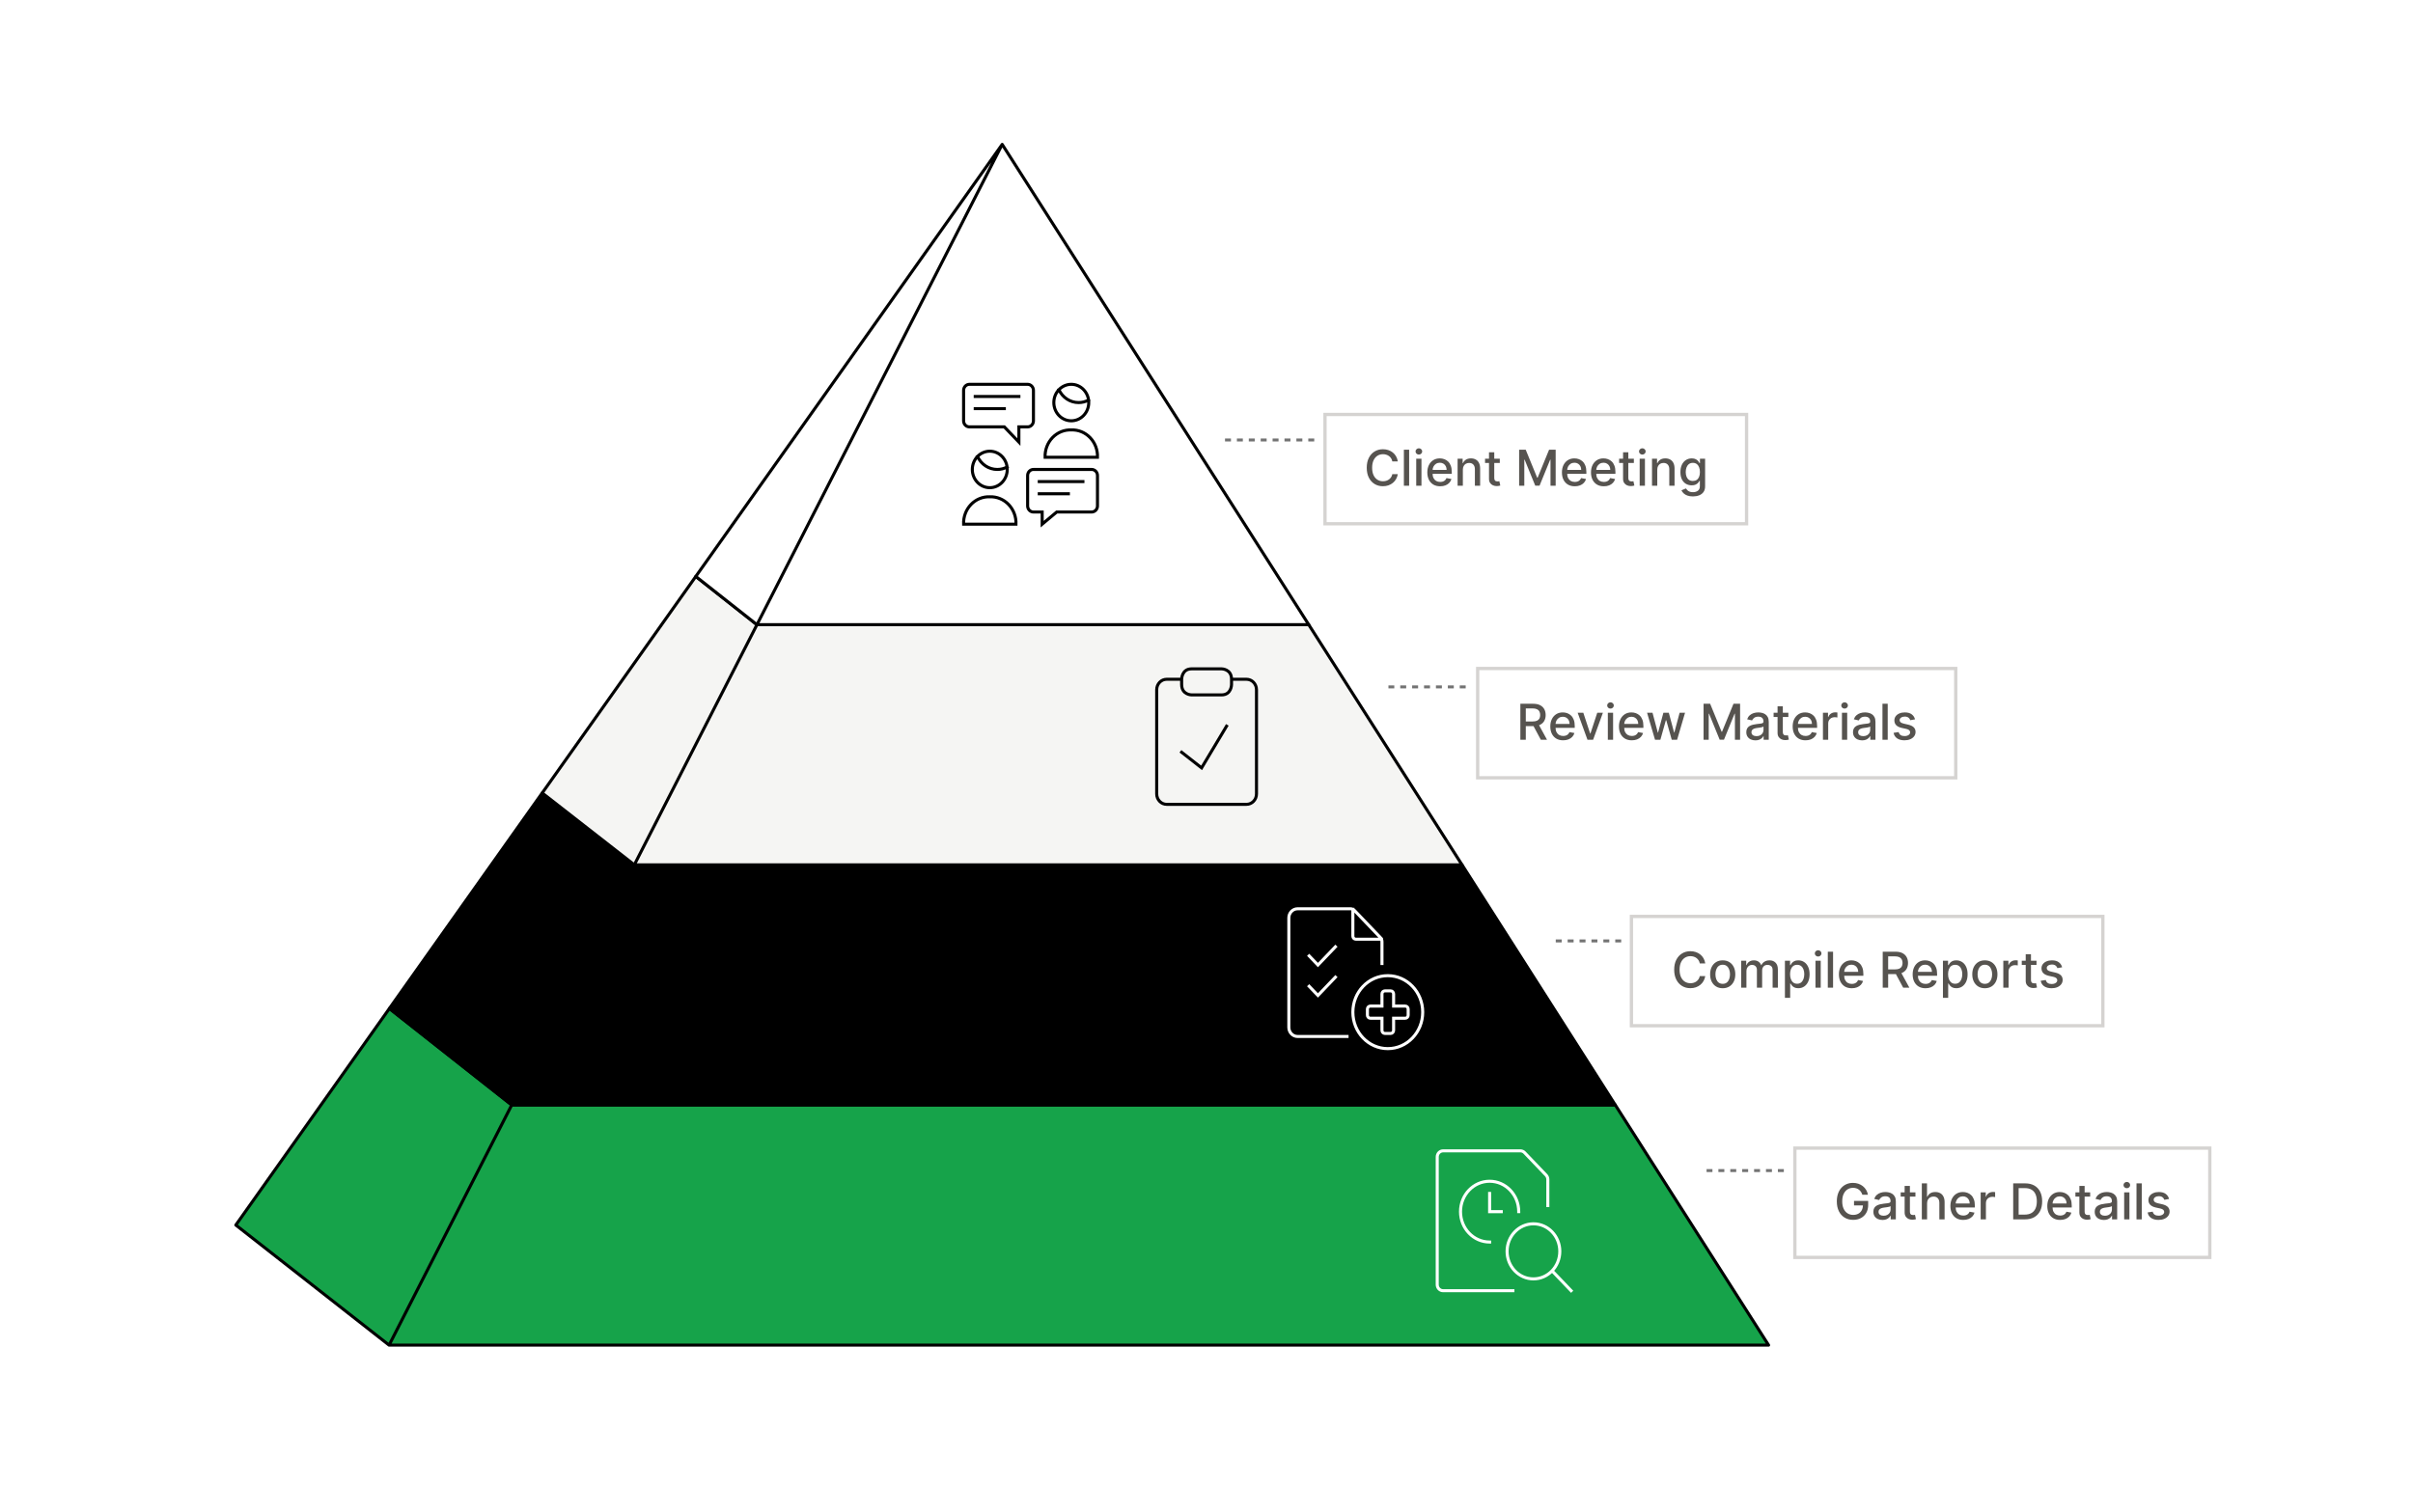 <svg width="726" height="455" viewBox="0 0 726 455" fill="none" xmlns="http://www.w3.org/2000/svg">
<g style="mix-blend-mode:luminosity">
<rect width="726" height="455" fill="white"/>
<path fill-rule="evenodd" clip-rule="evenodd" d="M117.065 404.833H532.115L485.991 332.557H153.965L117.065 404.833ZM117.065 404.833L70.949 368.695L117.157 303.518L153.965 332.545L117.065 404.833Z" fill="#16A34A"/>
<path d="M117.065 404.833H532.115L485.991 332.557H153.965L117.065 404.833ZM117.065 404.833L70.949 368.695L117.157 303.518L153.965 332.545L117.065 404.833Z" stroke="black" stroke-width="0.917" stroke-linecap="round" stroke-linejoin="round"/>
<path fill-rule="evenodd" clip-rule="evenodd" d="M439.881 260.281H190.852L153.965 332.557H485.99L439.881 260.281ZM153.964 332.545L190.852 260.281L163.137 238.661L117.156 303.517L153.964 332.545Z" fill="black"/>
<path d="M190.852 260.281H439.881L485.99 332.557H153.965L190.852 260.281ZM190.852 260.281L153.964 332.545L117.156 303.517L163.137 238.661L190.852 260.281Z" stroke="black" stroke-width="0.917" stroke-linecap="round" stroke-linejoin="round"/>
<path fill-rule="evenodd" clip-rule="evenodd" d="M393.763 188.007L439.88 260.283H190.85L227.744 188.007H393.763ZM190.85 260.283L227.744 188.007L209.343 173.487L163.136 238.663L190.85 260.283Z" fill="#F5F5F3"/>
<path d="M190.85 260.283H439.88L393.763 188.007H227.744M190.85 260.283L227.744 188.007M190.85 260.283L163.136 238.663L209.343 173.487L227.744 188.007" stroke="black" stroke-width="0.917" stroke-linecap="round" stroke-linejoin="round"/>
<path fill-rule="evenodd" clip-rule="evenodd" d="M301.531 43.455L393.764 188.007H227.744L301.531 43.455ZM301.531 43.455L227.744 188.007L209.344 173.487L301.531 43.455Z" fill="white"/>
<path d="M301.531 43.455L393.764 188.007H227.744M301.531 43.455L227.744 188.007M301.531 43.455L209.344 173.487L227.744 188.007" stroke="black" stroke-width="0.917" stroke-linecap="round" stroke-linejoin="round"/>
<path d="M312.684 144.945H325.819M312.684 148.605H321.441M327.52 120.394C326.592 120.906 325.556 121.168 324.506 121.157C321.989 121.158 319.693 119.655 318.595 117.288M303.004 140.554C302.087 141.046 301.069 141.297 300.038 141.286C297.505 141.286 295.198 139.765 294.107 137.377M306.554 119.327H293.419M302.176 122.987H293.419M314.436 137.626C314.353 135.417 315.157 133.272 316.654 131.709C318.15 130.145 320.202 129.305 322.317 129.391C324.431 129.305 326.484 130.145 327.98 131.709C329.476 133.272 330.28 135.417 330.198 137.626H314.436ZM317.063 121.157C317.063 124.189 319.415 126.646 322.317 126.646C325.219 126.646 327.571 124.189 327.571 121.157C327.571 118.125 325.219 115.667 322.317 115.667C319.415 115.667 317.063 118.125 317.063 121.157ZM289.916 157.754C289.834 155.545 290.638 153.401 292.134 151.837C293.631 150.274 295.683 149.434 297.798 149.52C299.912 149.434 301.965 150.274 303.461 151.837C304.957 153.401 305.761 155.545 305.679 157.754H289.916ZM292.543 141.286C292.543 144.317 294.896 146.775 297.798 146.775C300.699 146.775 303.052 144.317 303.052 141.286C303.052 138.254 300.699 135.796 297.798 135.796C294.896 135.796 292.543 138.254 292.543 141.286ZM310.933 141.286C309.966 141.286 309.181 142.105 309.181 143.115V152.265C309.181 153.275 309.966 154.095 310.933 154.095H313.56V157.754L317.938 154.095H328.447C329.414 154.095 330.198 153.275 330.198 152.265V143.115C330.198 142.105 329.414 141.286 328.447 141.286H310.933ZM309.181 115.667C310.149 115.667 310.933 116.486 310.933 117.497V126.646C310.933 127.657 310.149 128.476 309.181 128.476H306.554V133.051L302.176 128.476H291.668C290.7 128.476 289.916 127.657 289.916 126.646V117.497C289.916 116.486 290.7 115.667 291.668 115.667H309.181Z" stroke="black" stroke-width="0.917" stroke-linecap="square"/>
<path d="M370.533 204.436H375.036C376.694 204.436 378.039 205.84 378.039 207.573V238.942C378.039 240.675 376.694 242.079 375.036 242.079H351.017C349.359 242.079 348.015 240.675 348.015 238.942V207.573C348.015 205.84 349.359 204.436 351.017 204.436H355.521M370.533 204.436C370.533 201.299 367.53 201.299 367.53 201.299H358.523C355.521 201.299 355.521 204.436 355.521 204.436M370.533 204.436V206.004C370.533 206.004 370.533 209.141 367.53 209.141H358.523C358.523 209.141 355.521 209.141 355.521 206.004V204.436M355.521 226.395L361.526 231.1L369.032 218.552" stroke="black" stroke-width="0.917" stroke-linecap="square"/>
<path d="M405.284 311.939H390.398C388.947 311.939 387.771 310.71 387.771 309.194V276.256C387.771 274.74 388.947 273.511 390.398 273.511H406.311C406.775 273.511 407.221 273.704 407.549 274.047L415.281 282.126C415.61 282.469 415.794 282.935 415.794 283.42V289.98M407.036 273.676V281.746C407.036 282.251 407.428 282.661 407.912 282.661H415.637M401.782 284.948L396.528 290.438L393.901 287.693M401.782 294.097L396.528 299.587L393.901 296.842M407.036 304.619C407.036 310.683 411.741 315.599 417.544 315.599C423.348 315.599 428.052 310.683 428.052 304.619C428.052 298.556 423.348 293.64 417.544 293.64C411.741 293.64 407.036 298.556 407.036 304.619ZM423.674 303.704C423.674 303.199 423.282 302.789 422.798 302.789H419.295V299.13C419.295 298.624 418.903 298.215 418.42 298.215H416.668C416.185 298.215 415.793 298.624 415.793 299.13V302.789H412.29C411.806 302.789 411.414 303.199 411.414 303.704V305.534C411.414 306.04 411.806 306.449 412.29 306.449H415.793V310.109C415.793 310.614 416.185 311.024 416.668 311.024H418.42C418.903 311.024 419.295 310.614 419.295 310.109V306.449H422.798C423.282 306.449 423.674 306.04 423.674 305.534V303.704Z" stroke="white" stroke-width="0.917" stroke-linecap="square"/>
<path d="M455.187 388.45H434.171C433.204 388.45 432.419 387.63 432.419 386.62V348.192C432.419 347.182 433.204 346.362 434.171 346.362H457.452C457.916 346.363 458.362 346.556 458.69 346.9L465.182 353.682C465.511 354.025 465.695 354.49 465.695 354.976V362.831M448.182 373.811C443.346 373.811 439.425 369.714 439.425 364.661C439.425 359.608 443.346 355.512 448.182 355.512C453.018 355.512 456.939 359.608 456.939 364.661M448.182 359.173V364.663H451.685M472.701 388.451L467.013 382.508M453.436 376.61C453.436 381.187 456.987 384.898 461.368 384.898C465.749 384.898 469.3 381.187 469.3 376.61C469.3 372.033 465.749 368.323 461.368 368.323C456.987 368.323 453.436 372.033 453.436 376.61Z" stroke="white" stroke-width="0.917" stroke-linecap="square"/>
<rect x="398.653" y="124.739" width="126.84" height="32.896" stroke="#D5D3D1" stroke-width="0.993"/>
<path d="M420.558 138.877H418.908C418.845 138.524 418.726 138.214 418.554 137.946C418.381 137.678 418.169 137.45 417.919 137.263C417.668 137.076 417.388 136.935 417.078 136.84C416.771 136.745 416.445 136.697 416.099 136.697C415.475 136.697 414.916 136.854 414.422 137.168C413.932 137.482 413.544 137.942 413.259 138.549C412.976 139.155 412.835 139.896 412.835 140.77C412.835 141.652 412.976 142.396 413.259 143.003C413.544 143.609 413.934 144.067 414.428 144.378C414.921 144.688 415.477 144.843 416.094 144.843C416.436 144.843 416.76 144.797 417.067 144.706C417.378 144.611 417.658 144.471 417.908 144.288C418.159 144.105 418.37 143.881 418.543 143.616C418.719 143.348 418.841 143.041 418.908 142.696L420.558 142.701C420.47 143.233 420.299 143.724 420.045 144.172C419.795 144.616 419.472 145 419.077 145.325C418.686 145.646 418.238 145.894 417.734 146.071C417.229 146.247 416.679 146.335 416.083 146.335C415.145 146.335 414.309 146.113 413.576 145.669C412.842 145.221 412.264 144.581 411.841 143.748C411.421 142.916 411.212 141.923 411.212 140.77C411.212 139.614 411.423 138.621 411.846 137.792C412.269 136.96 412.848 136.322 413.581 135.877C414.315 135.429 415.149 135.206 416.083 135.206C416.658 135.206 417.194 135.288 417.691 135.454C418.192 135.616 418.642 135.856 419.04 136.174C419.439 136.487 419.768 136.872 420.029 137.327C420.29 137.778 420.467 138.295 420.558 138.877ZM423.969 135.354V146.187H422.387V135.354H423.969ZM426.097 146.187V138.062H427.678V146.187H426.097ZM426.895 136.808C426.62 136.808 426.384 136.717 426.187 136.533C425.993 136.346 425.896 136.124 425.896 135.867C425.896 135.606 425.993 135.384 426.187 135.2C426.384 135.013 426.62 134.92 426.895 134.92C427.17 134.92 427.405 135.013 427.599 135.2C427.796 135.384 427.895 135.606 427.895 135.867C427.895 136.124 427.796 136.346 427.599 136.533C427.405 136.717 427.17 136.808 426.895 136.808ZM433.308 146.351C432.507 146.351 431.818 146.18 431.24 145.838C430.665 145.492 430.22 145.007 429.907 144.383C429.596 143.755 429.441 143.02 429.441 142.177C429.441 141.345 429.596 140.612 429.907 139.977C430.22 139.342 430.658 138.847 431.218 138.49C431.783 138.134 432.442 137.956 433.197 137.956C433.655 137.956 434.099 138.032 434.53 138.184C434.96 138.335 435.346 138.573 435.688 138.898C436.03 139.222 436.3 139.644 436.497 140.162C436.695 140.677 436.794 141.303 436.794 142.04V142.6H430.335V141.416H435.244C435.244 140.999 435.159 140.631 434.99 140.31C434.821 139.986 434.583 139.73 434.276 139.543C433.973 139.356 433.616 139.263 433.207 139.263C432.763 139.263 432.375 139.372 432.044 139.591C431.716 139.806 431.462 140.088 431.282 140.437C431.106 140.783 431.017 141.158 431.017 141.564V142.489C431.017 143.032 431.113 143.494 431.303 143.875C431.497 144.256 431.767 144.547 432.112 144.748C432.458 144.946 432.862 145.044 433.324 145.044C433.623 145.044 433.897 145.002 434.144 144.917C434.39 144.829 434.604 144.699 434.784 144.526C434.963 144.353 435.101 144.14 435.196 143.886L436.693 144.156C436.573 144.596 436.358 144.983 436.048 145.314C435.741 145.642 435.355 145.898 434.889 146.081C434.427 146.261 433.9 146.351 433.308 146.351ZM440.13 141.363V146.187H438.549V138.062H440.067V139.384H440.167C440.354 138.954 440.647 138.609 441.045 138.348C441.447 138.087 441.953 137.956 442.563 137.956C443.117 137.956 443.602 138.073 444.018 138.305C444.434 138.534 444.757 138.877 444.986 139.331C445.215 139.786 445.33 140.349 445.33 141.019V146.187H443.748V141.209C443.748 140.62 443.595 140.16 443.288 139.829C442.981 139.494 442.56 139.326 442.024 139.326C441.657 139.326 441.331 139.406 441.045 139.564C440.763 139.723 440.539 139.956 440.373 140.262C440.211 140.566 440.13 140.932 440.13 141.363ZM451.244 138.062V139.331H446.806V138.062H451.244ZM447.996 136.115H449.578V143.801C449.578 144.108 449.623 144.339 449.715 144.494C449.807 144.646 449.925 144.75 450.069 144.806C450.218 144.859 450.378 144.886 450.551 144.886C450.678 144.886 450.789 144.877 450.884 144.859C450.979 144.842 451.053 144.827 451.106 144.817L451.392 146.123C451.3 146.159 451.17 146.194 451 146.229C450.831 146.268 450.62 146.289 450.366 146.293C449.95 146.3 449.562 146.226 449.202 146.071C448.842 145.915 448.551 145.676 448.329 145.351C448.107 145.027 447.996 144.619 447.996 144.129V136.115ZM457.062 135.354H459.046L462.495 143.775H462.622L466.071 135.354H468.054V146.187H466.499V138.348H466.399L463.204 146.171H461.913L458.718 138.342H458.618V146.187H457.062V135.354ZM473.806 146.351C473.005 146.351 472.316 146.18 471.737 145.838C471.163 145.492 470.718 145.007 470.404 144.383C470.094 143.755 469.939 143.02 469.939 142.177C469.939 141.345 470.094 140.612 470.404 139.977C470.718 139.342 471.155 138.847 471.716 138.49C472.28 138.134 472.94 137.956 473.694 137.956C474.153 137.956 474.597 138.032 475.027 138.184C475.458 138.335 475.844 138.573 476.186 138.898C476.528 139.222 476.798 139.644 476.995 140.162C477.193 140.677 477.291 141.303 477.291 142.04V142.6H470.833V141.416H475.742C475.742 140.999 475.657 140.631 475.488 140.31C475.318 139.986 475.08 139.73 474.774 139.543C474.47 139.356 474.114 139.263 473.705 139.263C473.261 139.263 472.873 139.372 472.541 139.591C472.213 139.806 471.959 140.088 471.78 140.437C471.603 140.783 471.515 141.158 471.515 141.564V142.489C471.515 143.032 471.61 143.494 471.801 143.875C471.995 144.256 472.265 144.547 472.61 144.748C472.956 144.946 473.359 145.044 473.821 145.044C474.121 145.044 474.394 145.002 474.641 144.917C474.888 144.829 475.102 144.699 475.281 144.526C475.461 144.353 475.599 144.14 475.694 143.886L477.191 144.156C477.071 144.596 476.856 144.983 476.546 145.314C476.239 145.642 475.853 145.898 475.387 146.081C474.925 146.261 474.398 146.351 473.806 146.351ZM482.548 146.351C481.748 146.351 481.058 146.18 480.48 145.838C479.905 145.492 479.461 145.007 479.147 144.383C478.837 143.755 478.681 143.02 478.681 142.177C478.681 141.345 478.837 140.612 479.147 139.977C479.461 139.342 479.898 138.847 480.459 138.49C481.023 138.134 481.682 137.956 482.437 137.956C482.895 137.956 483.34 138.032 483.77 138.184C484.2 138.335 484.586 138.573 484.928 138.898C485.271 139.222 485.54 139.644 485.738 140.162C485.935 140.677 486.034 141.303 486.034 142.04V142.6H479.575V141.416H484.484C484.484 140.999 484.399 140.631 484.23 140.31C484.061 139.986 483.823 139.73 483.516 139.543C483.213 139.356 482.857 139.263 482.448 139.263C482.003 139.263 481.615 139.372 481.284 139.591C480.956 139.806 480.702 140.088 480.522 140.437C480.346 140.783 480.258 141.158 480.258 141.564V142.489C480.258 143.032 480.353 143.494 480.543 143.875C480.737 144.256 481.007 144.547 481.353 144.748C481.698 144.946 482.102 145.044 482.564 145.044C482.864 145.044 483.137 145.002 483.384 144.917C483.631 144.829 483.844 144.699 484.024 144.526C484.204 144.353 484.341 144.14 484.437 143.886L485.933 144.156C485.814 144.596 485.598 144.983 485.288 145.314C484.981 145.642 484.595 145.898 484.13 146.081C483.668 146.261 483.141 146.351 482.548 146.351ZM491.582 138.062V139.331H487.143V138.062H491.582ZM488.334 136.115H489.915V143.801C489.915 144.108 489.961 144.339 490.053 144.494C490.145 144.646 490.263 144.75 490.407 144.806C490.555 144.859 490.716 144.886 490.889 144.886C491.016 144.886 491.127 144.877 491.222 144.859C491.317 144.842 491.391 144.827 491.444 144.817L491.73 146.123C491.638 146.159 491.507 146.194 491.338 146.229C491.169 146.268 490.957 146.289 490.703 146.293C490.287 146.3 489.899 146.226 489.54 146.071C489.18 145.915 488.889 145.676 488.667 145.351C488.445 145.027 488.334 144.619 488.334 144.129V136.115ZM493.331 146.187V138.062H494.913V146.187H493.331ZM494.13 136.808C493.855 136.808 493.618 136.717 493.421 136.533C493.227 136.346 493.13 136.124 493.13 135.867C493.13 135.606 493.227 135.384 493.421 135.2C493.618 135.013 493.855 134.92 494.13 134.92C494.405 134.92 494.639 135.013 494.833 135.2C495.031 135.384 495.13 135.606 495.13 135.867C495.13 136.124 495.031 136.346 494.833 136.533C494.639 136.717 494.405 136.808 494.13 136.808ZM498.622 141.363V146.187H497.04V138.062H498.559V139.384H498.659C498.846 138.954 499.139 138.609 499.537 138.348C499.939 138.087 500.445 137.956 501.055 137.956C501.609 137.956 502.094 138.073 502.51 138.305C502.926 138.534 503.249 138.877 503.478 139.331C503.707 139.786 503.822 140.349 503.822 141.019V146.187H502.24V141.209C502.24 140.62 502.087 140.16 501.78 139.829C501.473 139.494 501.052 139.326 500.516 139.326C500.149 139.326 499.823 139.406 499.537 139.564C499.255 139.723 499.031 139.956 498.865 140.262C498.703 140.566 498.622 140.932 498.622 141.363ZM509.35 149.403C508.704 149.403 508.149 149.318 507.683 149.149C507.221 148.98 506.844 148.756 506.551 148.477C506.259 148.199 506.04 147.894 505.895 147.562L507.255 147.001C507.35 147.157 507.477 147.321 507.636 147.493C507.798 147.67 508.017 147.82 508.292 147.943C508.57 148.066 508.928 148.128 509.365 148.128C509.965 148.128 510.46 147.982 510.852 147.689C511.243 147.4 511.439 146.938 511.439 146.303V144.706H511.338C511.243 144.879 511.106 145.071 510.926 145.282C510.75 145.494 510.506 145.677 510.196 145.832C509.886 145.988 509.482 146.065 508.985 146.065C508.343 146.065 507.764 145.915 507.25 145.616C506.738 145.312 506.333 144.866 506.033 144.277C505.737 143.685 505.589 142.957 505.589 142.093C505.589 141.229 505.735 140.488 506.028 139.871C506.324 139.254 506.729 138.781 507.244 138.453C507.759 138.122 508.343 137.956 508.995 137.956C509.499 137.956 509.907 138.041 510.217 138.21C510.527 138.376 510.769 138.57 510.942 138.792C511.118 139.014 511.254 139.21 511.349 139.379H511.465V138.062H513.015V146.367C513.015 147.065 512.853 147.638 512.529 148.086C512.204 148.534 511.765 148.865 511.212 149.08C510.661 149.295 510.041 149.403 509.35 149.403ZM509.334 144.753C509.789 144.753 510.173 144.648 510.487 144.436C510.804 144.221 511.044 143.914 511.206 143.516C511.372 143.114 511.455 142.632 511.455 142.072C511.455 141.525 511.374 141.044 511.212 140.627C511.049 140.211 510.811 139.887 510.497 139.654C510.184 139.418 509.796 139.3 509.334 139.3C508.858 139.3 508.461 139.423 508.144 139.67C507.826 139.913 507.586 140.245 507.424 140.664C507.265 141.084 507.186 141.553 507.186 142.072C507.186 142.604 507.267 143.071 507.429 143.473C507.592 143.875 507.831 144.189 508.149 144.415C508.47 144.641 508.865 144.753 509.334 144.753Z" fill="#56534F"/>
<rect x="444.588" y="201.192" width="143.84" height="32.896" stroke="#D5D3D1" stroke-width="0.993"/>
<path d="M457.432 222.64V211.807H461.293C462.133 211.807 462.829 211.952 463.383 212.241C463.94 212.53 464.356 212.93 464.631 213.442C464.906 213.949 465.044 214.536 465.044 215.203C465.044 215.866 464.905 216.45 464.626 216.954C464.351 217.455 463.935 217.844 463.378 218.123C462.824 218.401 462.127 218.541 461.288 218.541H458.363V217.134H461.14C461.669 217.134 462.099 217.058 462.431 216.906C462.766 216.755 463.011 216.534 463.166 216.245C463.321 215.956 463.399 215.609 463.399 215.203C463.399 214.794 463.319 214.439 463.161 214.14C463.006 213.84 462.76 213.611 462.425 213.452C462.094 213.29 461.658 213.209 461.119 213.209H459.067V222.64H457.432ZM462.78 217.753L465.456 222.64H463.594L460.971 217.753H462.78ZM470.306 222.804C469.505 222.804 468.816 222.633 468.238 222.291C467.663 221.946 467.218 221.461 466.905 220.836C466.594 220.209 466.439 219.474 466.439 218.631C466.439 217.798 466.594 217.065 466.905 216.43C467.218 215.795 467.656 215.3 468.216 214.944C468.781 214.588 469.44 214.41 470.195 214.41C470.653 214.41 471.097 214.485 471.528 214.637C471.958 214.789 472.344 215.027 472.686 215.351C473.028 215.676 473.298 216.097 473.495 216.615C473.693 217.13 473.792 217.756 473.792 218.493V219.054H467.333V217.869H472.242C472.242 217.453 472.157 217.084 471.988 216.763C471.819 216.439 471.581 216.183 471.274 215.996C470.971 215.81 470.614 215.716 470.205 215.716C469.761 215.716 469.373 215.825 469.042 216.044C468.714 216.259 468.46 216.541 468.28 216.89C468.103 217.236 468.015 217.612 468.015 218.017V218.943C468.015 219.486 468.111 219.948 468.301 220.329C468.495 220.71 468.765 221 469.11 221.201C469.456 221.399 469.86 221.498 470.322 221.498C470.621 221.498 470.895 221.455 471.142 221.371C471.388 221.283 471.602 221.152 471.782 220.979C471.961 220.807 472.099 220.593 472.194 220.339L473.691 220.609C473.571 221.05 473.356 221.436 473.046 221.767C472.739 222.095 472.353 222.351 471.887 222.534C471.425 222.714 470.898 222.804 470.306 222.804ZM482.264 214.515L479.318 222.64H477.625L474.674 214.515H476.372L478.429 220.768H478.514L480.566 214.515H482.264ZM483.751 222.64V214.515H485.332V222.64H483.751ZM484.55 213.262C484.274 213.262 484.038 213.17 483.841 212.987C483.647 212.8 483.55 212.578 483.55 212.32C483.55 212.059 483.647 211.837 483.841 211.654C484.038 211.467 484.274 211.373 484.55 211.373C484.825 211.373 485.059 211.467 485.253 211.654C485.451 211.837 485.549 212.059 485.549 212.32C485.549 212.578 485.451 212.8 485.253 212.987C485.059 213.17 484.825 213.262 484.55 213.262ZM490.962 222.804C490.161 222.804 489.472 222.633 488.894 222.291C488.319 221.946 487.875 221.461 487.561 220.836C487.25 220.209 487.095 219.474 487.095 218.631C487.095 217.798 487.25 217.065 487.561 216.43C487.875 215.795 488.312 215.3 488.873 214.944C489.437 214.588 490.096 214.41 490.851 214.41C491.309 214.41 491.754 214.485 492.184 214.637C492.614 214.789 493 215.027 493.342 215.351C493.684 215.676 493.954 216.097 494.152 216.615C494.349 217.13 494.448 217.756 494.448 218.493V219.054H487.989V217.869H492.898C492.898 217.453 492.813 217.084 492.644 216.763C492.475 216.439 492.237 216.183 491.93 215.996C491.627 215.81 491.271 215.716 490.861 215.716C490.417 215.716 490.029 215.825 489.698 216.044C489.37 216.259 489.116 216.541 488.936 216.89C488.76 217.236 488.672 217.612 488.672 218.017V218.943C488.672 219.486 488.767 219.948 488.957 220.329C489.151 220.71 489.421 221 489.766 221.201C490.112 221.399 490.516 221.498 490.978 221.498C491.278 221.498 491.551 221.455 491.798 221.371C492.045 221.283 492.258 221.152 492.438 220.979C492.618 220.807 492.755 220.593 492.85 220.339L494.347 220.609C494.227 221.05 494.012 221.436 493.702 221.767C493.395 222.095 493.009 222.351 492.544 222.534C492.082 222.714 491.554 222.804 490.962 222.804ZM497.95 222.64L495.559 214.515H497.193L498.785 220.482H498.865L500.462 214.515H502.097L503.684 220.456H503.763L505.345 214.515H506.979L504.593 222.64H502.98L501.33 216.774H501.208L499.558 222.64H497.95ZM512.549 211.807H514.533L517.982 220.228H518.109L521.557 211.807H523.541V222.64H521.986V214.801H521.885L518.69 222.624H517.4L514.205 214.796H514.104V222.64H512.549V211.807ZM528.155 222.82C527.64 222.82 527.175 222.725 526.759 222.534C526.342 222.341 526.013 222.06 525.769 221.693C525.53 221.327 525.41 220.877 525.41 220.345C525.41 219.886 525.498 219.509 525.674 219.213C525.85 218.916 526.088 218.682 526.388 218.509C526.688 218.336 527.023 218.206 527.393 218.118C527.764 218.029 528.141 217.962 528.525 217.917C529.012 217.86 529.407 217.814 529.71 217.779C530.013 217.74 530.234 217.679 530.371 217.594C530.509 217.509 530.578 217.372 530.578 217.181V217.144C530.578 216.682 530.447 216.324 530.186 216.07C529.929 215.817 529.544 215.69 529.033 215.69C528.501 215.69 528.081 215.808 527.774 216.044C527.471 216.277 527.261 216.536 527.145 216.822L525.658 216.483C525.835 215.989 526.092 215.591 526.431 215.288C526.773 214.981 527.166 214.759 527.61 214.621C528.054 214.48 528.522 214.41 529.012 214.41C529.336 214.41 529.68 214.448 530.043 214.526C530.41 214.6 530.752 214.737 531.07 214.938C531.391 215.139 531.653 215.427 531.858 215.801C532.062 216.171 532.165 216.652 532.165 217.245V222.64H530.62V221.529H530.557C530.454 221.734 530.301 221.935 530.096 222.132C529.892 222.33 529.629 222.494 529.308 222.624C528.987 222.755 528.603 222.82 528.155 222.82ZM528.499 221.551C528.936 221.551 529.31 221.464 529.62 221.291C529.934 221.119 530.172 220.893 530.334 220.614C530.5 220.332 530.583 220.031 530.583 219.71V218.662C530.527 218.719 530.417 218.772 530.255 218.821C530.096 218.867 529.915 218.908 529.71 218.943C529.506 218.975 529.306 219.004 529.112 219.033C528.918 219.057 528.756 219.079 528.626 219.096C528.319 219.135 528.039 219.2 527.785 219.292C527.534 219.384 527.333 219.516 527.182 219.689C527.034 219.858 526.96 220.084 526.96 220.366C526.96 220.757 527.104 221.053 527.393 221.254C527.682 221.452 528.051 221.551 528.499 221.551ZM538.064 214.515V215.785H533.626V214.515H538.064ZM534.816 212.569H536.398V220.255C536.398 220.561 536.443 220.792 536.535 220.948C536.627 221.099 536.745 221.203 536.89 221.26C537.038 221.313 537.198 221.339 537.371 221.339C537.498 221.339 537.609 221.33 537.704 221.313C537.799 221.295 537.873 221.281 537.926 221.27L538.212 222.577C538.12 222.612 537.99 222.647 537.821 222.683C537.651 222.721 537.44 222.743 537.186 222.746C536.77 222.753 536.382 222.679 536.022 222.524C535.662 222.369 535.371 222.129 535.149 221.804C534.927 221.48 534.816 221.073 534.816 220.583V212.569ZM543.228 222.804C542.427 222.804 541.738 222.633 541.16 222.291C540.585 221.946 540.141 221.461 539.827 220.836C539.516 220.209 539.361 219.474 539.361 218.631C539.361 217.798 539.516 217.065 539.827 216.43C540.141 215.795 540.578 215.3 541.139 214.944C541.703 214.588 542.362 214.41 543.117 214.41C543.575 214.41 544.02 214.485 544.45 214.637C544.88 214.789 545.266 215.027 545.608 215.351C545.95 215.676 546.22 216.097 546.418 216.615C546.615 217.13 546.714 217.756 546.714 218.493V219.054H540.255V217.869H545.164C545.164 217.453 545.079 217.084 544.91 216.763C544.741 216.439 544.503 216.183 544.196 215.996C543.893 215.81 543.536 215.716 543.127 215.716C542.683 215.716 542.295 215.825 541.964 216.044C541.636 216.259 541.382 216.541 541.202 216.89C541.026 217.236 540.938 217.612 540.938 218.017V218.943C540.938 219.486 541.033 219.948 541.223 220.329C541.417 220.71 541.687 221 542.032 221.201C542.378 221.399 542.782 221.498 543.244 221.498C543.544 221.498 543.817 221.455 544.064 221.371C544.311 221.283 544.524 221.152 544.704 220.979C544.884 220.807 545.021 220.593 545.116 220.339L546.613 220.609C546.493 221.05 546.278 221.436 545.968 221.767C545.661 222.095 545.275 222.351 544.81 222.534C544.348 222.714 543.82 222.804 543.228 222.804ZM548.469 222.64V214.515H549.997V215.806H550.082C550.23 215.369 550.491 215.025 550.865 214.775C551.242 214.521 551.669 214.394 552.145 214.394C552.244 214.394 552.36 214.397 552.494 214.404C552.632 214.411 552.739 214.42 552.817 214.431V215.944C552.753 215.926 552.64 215.906 552.478 215.885C552.316 215.861 552.154 215.848 551.992 215.848C551.618 215.848 551.285 215.928 550.992 216.086C550.703 216.242 550.473 216.458 550.304 216.737C550.135 217.012 550.05 217.326 550.05 217.679V222.64H548.469ZM554.186 222.64V214.515H555.767V222.64H554.186ZM554.984 213.262C554.709 213.262 554.473 213.17 554.275 212.987C554.081 212.8 553.984 212.578 553.984 212.32C553.984 212.059 554.081 211.837 554.275 211.654C554.473 211.467 554.709 211.373 554.984 211.373C555.259 211.373 555.494 211.467 555.688 211.654C555.885 211.837 555.984 212.059 555.984 212.32C555.984 212.578 555.885 212.8 555.688 212.987C555.494 213.17 555.259 213.262 554.984 213.262ZM560.259 222.82C559.745 222.82 559.279 222.725 558.863 222.534C558.447 222.341 558.117 222.06 557.874 221.693C557.634 221.327 557.514 220.877 557.514 220.345C557.514 219.886 557.602 219.509 557.779 219.213C557.955 218.916 558.193 218.682 558.493 218.509C558.792 218.336 559.127 218.206 559.498 218.118C559.868 218.029 560.245 217.962 560.63 217.917C561.116 217.86 561.511 217.814 561.815 217.779C562.118 217.74 562.338 217.679 562.476 217.594C562.613 217.509 562.682 217.372 562.682 217.181V217.144C562.682 216.682 562.552 216.324 562.291 216.07C562.033 215.817 561.649 215.69 561.137 215.69C560.605 215.69 560.185 215.808 559.879 216.044C559.575 216.277 559.365 216.536 559.249 216.822L557.763 216.483C557.939 215.989 558.196 215.591 558.535 215.288C558.877 214.981 559.27 214.759 559.715 214.621C560.159 214.48 560.626 214.41 561.116 214.41C561.441 214.41 561.785 214.448 562.148 214.526C562.515 214.6 562.857 214.737 563.174 214.938C563.495 215.139 563.758 215.427 563.962 215.801C564.167 216.171 564.269 216.652 564.269 217.245V222.64H562.724V221.529H562.661C562.559 221.734 562.405 221.935 562.201 222.132C561.996 222.33 561.733 222.494 561.413 222.624C561.092 222.755 560.707 222.82 560.259 222.82ZM560.603 221.551C561.04 221.551 561.414 221.464 561.725 221.291C562.038 221.119 562.276 220.893 562.439 220.614C562.604 220.332 562.687 220.031 562.687 219.71V218.662C562.631 218.719 562.522 218.772 562.359 218.821C562.201 218.867 562.019 218.908 561.815 218.943C561.61 218.975 561.411 219.004 561.217 219.033C561.023 219.057 560.861 219.079 560.73 219.096C560.423 219.135 560.143 219.2 559.889 219.292C559.639 219.384 559.438 219.516 559.286 219.689C559.138 219.858 559.064 220.084 559.064 220.366C559.064 220.757 559.208 221.053 559.498 221.254C559.787 221.452 560.155 221.551 560.603 221.551ZM567.957 211.807V222.64H566.376V211.807H567.957ZM576.173 216.499L574.74 216.753C574.68 216.569 574.585 216.395 574.454 216.229C574.327 216.063 574.154 215.928 573.936 215.822C573.717 215.716 573.444 215.663 573.116 215.663C572.668 215.663 572.294 215.764 571.995 215.965C571.695 216.162 571.545 216.418 571.545 216.732C571.545 217.003 571.645 217.222 571.846 217.388C572.047 217.553 572.372 217.689 572.82 217.795L574.11 218.091C574.858 218.264 575.415 218.53 575.782 218.89C576.149 219.25 576.332 219.717 576.332 220.292C576.332 220.778 576.191 221.212 575.909 221.593C575.63 221.97 575.241 222.266 574.74 222.482C574.243 222.697 573.666 222.804 573.01 222.804C572.1 222.804 571.358 222.61 570.783 222.222C570.208 221.831 569.856 221.276 569.725 220.556L571.254 220.323C571.349 220.722 571.545 221.023 571.841 221.228C572.137 221.429 572.523 221.529 573 221.529C573.518 221.529 573.932 221.422 574.243 221.207C574.553 220.988 574.708 220.722 574.708 220.408C574.708 220.154 574.613 219.941 574.422 219.768C574.236 219.595 573.948 219.465 573.56 219.377L572.185 219.075C571.427 218.902 570.866 218.627 570.503 218.25C570.143 217.872 569.963 217.395 569.963 216.816C569.963 216.337 570.097 215.917 570.365 215.557C570.633 215.198 571.004 214.917 571.476 214.716C571.949 214.512 572.49 214.41 573.1 214.41C573.978 214.41 574.669 214.6 575.174 214.981C575.678 215.358 576.011 215.864 576.173 216.499Z" fill="#56534F"/>
<rect x="490.848" y="275.811" width="141.84" height="32.896" stroke="#D5D3D1" stroke-width="0.993"/>
<path d="M513.061 289.948H511.411C511.347 289.596 511.229 289.285 511.057 289.017C510.884 288.749 510.672 288.522 510.422 288.335C510.171 288.148 509.891 288.007 509.581 287.912C509.274 287.817 508.948 287.769 508.602 287.769C507.978 287.769 507.419 287.926 506.925 288.24C506.435 288.554 506.047 289.014 505.762 289.62C505.479 290.227 505.338 290.967 505.338 291.842C505.338 292.724 505.479 293.468 505.762 294.074C506.047 294.681 506.437 295.139 506.931 295.45C507.424 295.76 507.98 295.915 508.597 295.915C508.939 295.915 509.263 295.869 509.57 295.778C509.88 295.682 510.161 295.543 510.411 295.36C510.662 295.176 510.873 294.952 511.046 294.688C511.222 294.42 511.344 294.113 511.411 293.767L513.061 293.773C512.973 294.305 512.802 294.795 512.548 295.243C512.298 295.688 511.975 296.072 511.58 296.396C511.189 296.717 510.741 296.966 510.237 297.142C509.732 297.319 509.182 297.407 508.586 297.407C507.648 297.407 506.812 297.185 506.079 296.74C505.345 296.292 504.767 295.652 504.344 294.82C503.924 293.988 503.714 292.995 503.714 291.842C503.714 290.685 503.926 289.693 504.349 288.864C504.772 288.032 505.351 287.393 506.084 286.949C506.818 286.501 507.652 286.277 508.586 286.277C509.161 286.277 509.697 286.36 510.194 286.526C510.695 286.688 511.145 286.928 511.543 287.245C511.942 287.559 512.271 287.944 512.532 288.398C512.793 288.85 512.97 289.366 513.061 289.948ZM518.313 297.423C517.551 297.423 516.886 297.248 516.318 296.899C515.751 296.55 515.31 296.061 514.996 295.434C514.682 294.806 514.525 294.073 514.525 293.233C514.525 292.39 514.682 291.653 514.996 291.022C515.31 290.391 515.751 289.901 516.318 289.552C516.886 289.202 517.551 289.028 518.313 289.028C519.074 289.028 519.739 289.202 520.307 289.552C520.875 289.901 521.315 290.391 521.629 291.022C521.943 291.653 522.1 292.39 522.1 293.233C522.1 294.073 521.943 294.806 521.629 295.434C521.315 296.061 520.875 296.55 520.307 296.899C519.739 297.248 519.074 297.423 518.313 297.423ZM518.318 296.095C518.812 296.095 519.221 295.964 519.545 295.704C519.87 295.443 520.109 295.095 520.265 294.661C520.423 294.228 520.503 293.75 520.503 293.228C520.503 292.71 520.423 292.233 520.265 291.8C520.109 291.362 519.87 291.012 519.545 290.747C519.221 290.483 518.812 290.35 518.318 290.35C517.821 290.35 517.408 290.483 517.08 290.747C516.756 291.012 516.514 291.362 516.356 291.8C516.2 292.233 516.123 292.71 516.123 293.228C516.123 293.75 516.2 294.228 516.356 294.661C516.514 295.095 516.756 295.443 517.08 295.704C517.408 295.964 517.821 296.095 518.318 296.095ZM523.866 297.259V289.134H525.384V290.456H525.484C525.653 290.008 525.93 289.659 526.315 289.409C526.699 289.155 527.159 289.028 527.695 289.028C528.238 289.028 528.693 289.155 529.06 289.409C529.43 289.663 529.704 290.012 529.88 290.456H529.965C530.158 290.022 530.467 289.677 530.89 289.419C531.313 289.158 531.818 289.028 532.403 289.028C533.14 289.028 533.741 289.259 534.207 289.721C534.676 290.183 534.91 290.879 534.91 291.81V297.259H533.329V291.958C533.329 291.408 533.179 291.01 532.879 290.763C532.579 290.516 532.221 290.393 531.805 290.393C531.29 290.393 530.89 290.551 530.605 290.869C530.319 291.183 530.176 291.586 530.176 292.08V297.259H528.6V291.858C528.6 291.417 528.462 291.063 528.187 290.795C527.912 290.527 527.554 290.393 527.113 290.393C526.814 290.393 526.537 290.472 526.283 290.631C526.033 290.786 525.83 291.003 525.675 291.281C525.523 291.56 525.447 291.883 525.447 292.249V297.259H523.866ZM537.03 300.306V289.134H538.575V290.451H538.707C538.799 290.282 538.931 290.086 539.104 289.864C539.277 289.642 539.516 289.448 539.823 289.282C540.13 289.113 540.535 289.028 541.04 289.028C541.696 289.028 542.281 289.194 542.796 289.525C543.311 289.857 543.715 290.334 544.007 290.959C544.304 291.583 544.452 292.334 544.452 293.212C544.452 294.09 544.305 294.843 544.013 295.471C543.72 296.095 543.318 296.576 542.807 296.915C542.295 297.25 541.712 297.417 541.056 297.417C540.562 297.417 540.158 297.334 539.844 297.169C539.534 297.003 539.291 296.809 539.114 296.587C538.938 296.365 538.802 296.167 538.707 295.994H538.612V300.306H537.03ZM538.58 293.196C538.58 293.767 538.663 294.268 538.829 294.698C538.994 295.129 539.234 295.465 539.548 295.709C539.862 295.949 540.246 296.068 540.701 296.068C541.174 296.068 541.569 295.943 541.886 295.693C542.204 295.439 542.443 295.095 542.606 294.661C542.771 294.228 542.854 293.739 542.854 293.196C542.854 292.66 542.773 292.179 542.611 291.752C542.452 291.325 542.212 290.989 541.891 290.742C541.574 290.495 541.177 290.372 540.701 290.372C540.243 290.372 539.855 290.49 539.538 290.726C539.224 290.962 538.986 291.292 538.823 291.715C538.661 292.138 538.58 292.632 538.58 293.196ZM546.224 297.259V289.134H547.805V297.259H546.224ZM547.022 287.88C546.747 287.88 546.511 287.788 546.314 287.605C546.12 287.418 546.023 287.196 546.023 286.939C546.023 286.678 546.12 286.455 546.314 286.272C546.511 286.085 546.747 285.992 547.022 285.992C547.297 285.992 547.532 286.085 547.726 286.272C547.923 286.455 548.022 286.678 548.022 286.939C548.022 287.196 547.923 287.418 547.726 287.605C547.532 287.788 547.297 287.88 547.022 287.88ZM551.515 286.425V297.259H549.933V286.425H551.515ZM557.144 297.423C556.344 297.423 555.654 297.252 555.076 296.91C554.501 296.564 554.057 296.079 553.743 295.455C553.433 294.827 553.277 294.092 553.277 293.249C553.277 292.417 553.433 291.683 553.743 291.049C554.057 290.414 554.494 289.918 555.055 289.562C555.619 289.206 556.278 289.028 557.033 289.028C557.492 289.028 557.936 289.104 558.366 289.255C558.796 289.407 559.182 289.645 559.525 289.969C559.867 290.294 560.136 290.715 560.334 291.234C560.531 291.749 560.63 292.375 560.63 293.112V293.672H554.171V292.487H559.08C559.08 292.071 558.996 291.703 558.826 291.382C558.657 291.057 558.419 290.802 558.112 290.615C557.809 290.428 557.453 290.334 557.044 290.334C556.599 290.334 556.211 290.444 555.88 290.662C555.552 290.878 555.298 291.16 555.118 291.509C554.942 291.854 554.854 292.23 554.854 292.635V293.561C554.854 294.104 554.949 294.566 555.139 294.947C555.333 295.328 555.603 295.619 555.949 295.82C556.294 296.017 556.698 296.116 557.16 296.116C557.46 296.116 557.733 296.074 557.98 295.989C558.227 295.901 558.44 295.771 558.62 295.598C558.8 295.425 558.937 295.212 559.033 294.958L560.53 295.227C560.41 295.668 560.195 296.054 559.884 296.386C559.577 296.714 559.191 296.969 558.726 297.153C558.264 297.333 557.737 297.423 557.144 297.423ZM566.454 297.259V286.425H570.315C571.155 286.425 571.851 286.57 572.405 286.859C572.962 287.148 573.378 287.549 573.653 288.06C573.928 288.568 574.066 289.155 574.066 289.821C574.066 290.484 573.927 291.068 573.648 291.572C573.373 292.073 572.957 292.463 572.4 292.741C571.846 293.02 571.15 293.159 570.31 293.159H567.385V291.752H570.162C570.691 291.752 571.121 291.676 571.453 291.525C571.788 291.373 572.033 291.153 572.188 290.863C572.343 290.574 572.421 290.227 572.421 289.821C572.421 289.412 572.341 289.058 572.183 288.758C572.028 288.458 571.783 288.229 571.447 288.07C571.116 287.908 570.68 287.827 570.141 287.827H568.089V297.259H566.454ZM571.802 292.371L574.478 297.259H572.617L569.993 292.371H571.802ZM579.328 297.423C578.527 297.423 577.838 297.252 577.26 296.91C576.685 296.564 576.24 296.079 575.927 295.455C575.616 294.827 575.461 294.092 575.461 293.249C575.461 292.417 575.616 291.683 575.927 291.049C576.24 290.414 576.678 289.918 577.238 289.562C577.803 289.206 578.462 289.028 579.217 289.028C579.675 289.028 580.119 289.104 580.55 289.255C580.98 289.407 581.366 289.645 581.708 289.969C582.05 290.294 582.32 290.715 582.517 291.234C582.715 291.749 582.814 292.375 582.814 293.112V293.672H576.355V292.487H581.264C581.264 292.071 581.179 291.703 581.01 291.382C580.841 291.057 580.603 290.802 580.296 290.615C579.993 290.428 579.636 290.334 579.227 290.334C578.783 290.334 578.395 290.444 578.064 290.662C577.736 290.878 577.482 291.16 577.302 291.509C577.126 291.854 577.037 292.23 577.037 292.635V293.561C577.037 294.104 577.133 294.566 577.323 294.947C577.517 295.328 577.787 295.619 578.132 295.82C578.478 296.017 578.882 296.116 579.344 296.116C579.643 296.116 579.917 296.074 580.164 295.989C580.41 295.901 580.624 295.771 580.804 295.598C580.983 295.425 581.121 295.212 581.216 294.958L582.713 295.227C582.593 295.668 582.378 296.054 582.068 296.386C581.761 296.714 581.375 296.969 580.909 297.153C580.447 297.333 579.92 297.423 579.328 297.423ZM584.569 300.306V289.134H586.113V290.451H586.245C586.337 290.282 586.469 290.086 586.642 289.864C586.815 289.642 587.055 289.448 587.361 289.282C587.668 289.113 588.074 289.028 588.578 289.028C589.234 289.028 589.819 289.194 590.334 289.525C590.849 289.857 591.253 290.334 591.546 290.959C591.842 291.583 591.99 292.334 591.99 293.212C591.99 294.09 591.844 294.843 591.551 295.471C591.258 296.095 590.856 296.576 590.345 296.915C589.834 297.25 589.25 297.417 588.594 297.417C588.1 297.417 587.696 297.334 587.383 297.169C587.072 297.003 586.829 296.809 586.653 296.587C586.476 296.365 586.341 296.167 586.245 295.994H586.15V300.306H584.569ZM586.118 293.196C586.118 293.767 586.201 294.268 586.367 294.698C586.533 295.129 586.773 295.465 587.086 295.709C587.4 295.949 587.785 296.068 588.24 296.068C588.712 296.068 589.107 295.943 589.424 295.693C589.742 295.439 589.982 295.095 590.144 294.661C590.31 294.228 590.392 293.739 590.392 293.196C590.392 292.66 590.311 292.179 590.149 291.752C589.99 291.325 589.751 290.989 589.43 290.742C589.112 290.495 588.716 290.372 588.24 290.372C587.781 290.372 587.393 290.49 587.076 290.726C586.762 290.962 586.524 291.292 586.362 291.715C586.2 292.138 586.118 292.632 586.118 293.196ZM597.184 297.423C596.423 297.423 595.758 297.248 595.19 296.899C594.622 296.55 594.182 296.061 593.868 295.434C593.554 294.806 593.397 294.073 593.397 293.233C593.397 292.39 593.554 291.653 593.868 291.022C594.182 290.391 594.622 289.901 595.19 289.552C595.758 289.202 596.423 289.028 597.184 289.028C597.946 289.028 598.611 289.202 599.179 289.552C599.746 289.901 600.187 290.391 600.501 291.022C600.815 291.653 600.972 292.39 600.972 293.233C600.972 294.073 600.815 294.806 600.501 295.434C600.187 296.061 599.746 296.55 599.179 296.899C598.611 297.248 597.946 297.423 597.184 297.423ZM597.19 296.095C597.683 296.095 598.092 295.964 598.417 295.704C598.741 295.443 598.981 295.095 599.136 294.661C599.295 294.228 599.374 293.75 599.374 293.228C599.374 292.71 599.295 292.233 599.136 291.8C598.981 291.362 598.741 291.012 598.417 290.747C598.092 290.483 597.683 290.35 597.19 290.35C596.692 290.35 596.28 290.483 595.952 290.747C595.627 291.012 595.386 291.362 595.227 291.8C595.072 292.233 594.994 292.71 594.994 293.228C594.994 293.75 595.072 294.228 595.227 294.661C595.386 295.095 595.627 295.443 595.952 295.704C596.28 295.964 596.692 296.095 597.19 296.095ZM602.737 297.259V289.134H604.266V290.424H604.351C604.499 289.987 604.76 289.643 605.133 289.393C605.511 289.139 605.938 289.012 606.414 289.012C606.512 289.012 606.629 289.016 606.763 289.023C606.9 289.03 607.008 289.039 607.085 289.049V290.562C607.022 290.544 606.909 290.525 606.747 290.504C606.585 290.479 606.422 290.467 606.26 290.467C605.886 290.467 605.553 290.546 605.26 290.705C604.971 290.86 604.742 291.077 604.573 291.355C604.404 291.63 604.319 291.944 604.319 292.297V297.259H602.737ZM612.727 289.134V290.403H608.289V289.134H612.727ZM609.479 287.187H611.061V294.873C611.061 295.18 611.106 295.411 611.198 295.566C611.29 295.718 611.408 295.822 611.552 295.878C611.701 295.931 611.861 295.957 612.034 295.957C612.161 295.957 612.272 295.949 612.367 295.931C612.462 295.913 612.536 295.899 612.589 295.889L612.875 297.195C612.783 297.23 612.653 297.266 612.483 297.301C612.314 297.34 612.103 297.361 611.849 297.364C611.433 297.372 611.045 297.297 610.685 297.142C610.325 296.987 610.034 296.747 609.812 296.423C609.59 296.098 609.479 295.691 609.479 295.201V287.187ZM620.434 291.117L619 291.371C618.94 291.188 618.845 291.013 618.715 290.848C618.588 290.682 618.415 290.546 618.196 290.44C617.978 290.334 617.704 290.282 617.376 290.282C616.929 290.282 616.555 290.382 616.255 290.583C615.955 290.781 615.805 291.036 615.805 291.35C615.805 291.622 615.906 291.84 616.107 292.006C616.308 292.172 616.632 292.308 617.08 292.413L618.371 292.71C619.118 292.882 619.676 293.149 620.042 293.508C620.409 293.868 620.593 294.335 620.593 294.91C620.593 295.397 620.451 295.83 620.169 296.211C619.891 296.589 619.501 296.885 619 297.1C618.503 297.315 617.927 297.423 617.271 297.423C616.361 297.423 615.618 297.229 615.044 296.841C614.469 296.449 614.116 295.894 613.986 295.175L615.514 294.942C615.61 295.34 615.805 295.642 616.102 295.846C616.398 296.047 616.784 296.148 617.26 296.148C617.778 296.148 618.193 296.04 618.503 295.825C618.813 295.607 618.969 295.34 618.969 295.026C618.969 294.773 618.873 294.559 618.683 294.386C618.496 294.214 618.209 294.083 617.821 293.995L616.445 293.693C615.687 293.521 615.127 293.246 614.763 292.868C614.404 292.491 614.224 292.013 614.224 291.435C614.224 290.955 614.358 290.535 614.626 290.176C614.894 289.816 615.264 289.536 615.737 289.335C616.209 289.13 616.75 289.028 617.361 289.028C618.239 289.028 618.93 289.218 619.434 289.599C619.938 289.977 620.272 290.483 620.434 291.117Z" fill="#56534F"/>
<rect x="540.021" y="345.536" width="124.84" height="32.896" stroke="#D5D3D1" stroke-width="0.993"/>
<path d="M560.326 359.573C560.224 359.252 560.086 358.965 559.913 358.711C559.744 358.454 559.541 358.235 559.305 358.055C559.069 357.872 558.799 357.732 558.496 357.637C558.196 357.542 557.866 357.494 557.507 357.494C556.896 357.494 556.346 357.651 555.856 357.965C555.366 358.279 554.978 358.739 554.692 359.346C554.41 359.949 554.269 360.688 554.269 361.562C554.269 362.44 554.412 363.182 554.698 363.789C554.983 364.396 555.375 364.856 555.872 365.17C556.369 365.484 556.935 365.64 557.57 365.64C558.159 365.64 558.672 365.521 559.109 365.281C559.55 365.041 559.89 364.702 560.13 364.265C560.374 363.824 560.495 363.306 560.495 362.71L560.918 362.789H557.819V361.44H562.077V362.673C562.077 363.583 561.883 364.373 561.495 365.043C561.111 365.709 560.578 366.224 559.897 366.587C559.22 366.951 558.445 367.132 557.57 367.132C556.59 367.132 555.729 366.906 554.989 366.455C554.252 366.004 553.677 365.364 553.264 364.535C552.852 363.703 552.645 362.715 552.645 361.573C552.645 360.709 552.765 359.933 553.005 359.245C553.245 358.558 553.582 357.974 554.015 357.494C554.453 357.011 554.966 356.643 555.555 356.389C556.147 356.131 556.794 356.003 557.496 356.003C558.081 356.003 558.626 356.089 559.13 356.262C559.638 356.435 560.09 356.68 560.485 356.997C560.883 357.314 561.213 357.692 561.474 358.129C561.735 358.563 561.911 359.044 562.003 359.573H560.326ZM566.389 367.164C565.874 367.164 565.409 367.069 564.993 366.878C564.577 366.684 564.247 366.404 564.004 366.037C563.764 365.67 563.644 365.221 563.644 364.688C563.644 364.23 563.732 363.853 563.908 363.556C564.085 363.26 564.323 363.026 564.622 362.853C564.922 362.68 565.257 362.549 565.627 362.461C565.998 362.373 566.375 362.306 566.759 362.26C567.246 362.204 567.641 362.158 567.944 362.123C568.248 362.084 568.468 362.022 568.606 361.938C568.743 361.853 568.812 361.715 568.812 361.525V361.488C568.812 361.026 568.681 360.668 568.42 360.414C568.163 360.16 567.779 360.033 567.267 360.033C566.735 360.033 566.315 360.152 566.008 360.388C565.705 360.621 565.495 360.88 565.379 361.165L563.892 360.827C564.069 360.333 564.326 359.935 564.665 359.631C565.007 359.325 565.4 359.102 565.844 358.965C566.289 358.824 566.756 358.753 567.246 358.753C567.571 358.753 567.914 358.792 568.278 358.87C568.644 358.944 568.986 359.081 569.304 359.282C569.625 359.483 569.887 359.771 570.092 360.144C570.297 360.515 570.399 360.996 570.399 361.589V366.984H568.854V365.873H568.791C568.688 366.078 568.535 366.279 568.331 366.476C568.126 366.674 567.863 366.838 567.542 366.968C567.221 367.099 566.837 367.164 566.389 367.164ZM566.733 365.894C567.17 365.894 567.544 365.808 567.854 365.635C568.168 365.462 568.406 365.237 568.569 364.958C568.734 364.676 568.817 364.374 568.817 364.054V363.006C568.761 363.063 568.651 363.115 568.489 363.165C568.331 363.211 568.149 363.251 567.944 363.287C567.74 363.318 567.541 363.348 567.347 363.376C567.153 363.401 566.99 363.422 566.86 363.44C566.553 363.479 566.273 363.544 566.019 363.636C565.769 363.727 565.568 363.86 565.416 364.032C565.268 364.202 565.194 364.427 565.194 364.709C565.194 365.101 565.338 365.397 565.627 365.598C565.917 365.796 566.285 365.894 566.733 365.894ZM576.298 358.859V360.129H571.86V358.859H576.298ZM573.05 356.912H574.632V364.598C574.632 364.905 574.678 365.136 574.769 365.291C574.861 365.443 574.979 365.547 575.124 365.603C575.272 365.656 575.432 365.683 575.605 365.683C575.732 365.683 575.843 365.674 575.938 365.656C576.034 365.639 576.108 365.625 576.161 365.614L576.446 366.921C576.355 366.956 576.224 366.991 576.055 367.026C575.885 367.065 575.674 367.086 575.42 367.09C575.004 367.097 574.616 367.023 574.256 366.868C573.897 366.712 573.606 366.473 573.383 366.148C573.161 365.824 573.05 365.417 573.05 364.926V356.912ZM579.804 362.16V366.984H578.222V356.151H579.783V360.181H579.883C580.074 359.744 580.365 359.397 580.756 359.139C581.147 358.882 581.659 358.753 582.29 358.753C582.847 358.753 583.334 358.868 583.75 359.097C584.17 359.326 584.494 359.668 584.723 360.123C584.956 360.575 585.072 361.139 585.072 361.816V366.984H583.491V362.006C583.491 361.41 583.337 360.948 583.031 360.621C582.724 360.289 582.297 360.123 581.75 360.123C581.377 360.123 581.042 360.203 580.745 360.361C580.453 360.52 580.222 360.753 580.052 361.06C579.887 361.363 579.804 361.73 579.804 362.16ZM590.685 367.148C589.884 367.148 589.195 366.977 588.616 366.635C588.042 366.289 587.597 365.804 587.283 365.18C586.973 364.553 586.818 363.817 586.818 362.974C586.818 362.142 586.973 361.409 587.283 360.774C587.597 360.139 588.035 359.644 588.595 359.288C589.159 358.931 589.819 358.753 590.574 358.753C591.032 358.753 591.476 358.829 591.907 358.981C592.337 359.132 592.723 359.37 593.065 359.695C593.407 360.019 593.677 360.441 593.874 360.959C594.072 361.474 594.171 362.1 594.171 362.837V363.398H587.712V362.213H592.621C592.621 361.797 592.536 361.428 592.367 361.107C592.198 360.783 591.959 360.527 591.653 360.34C591.349 360.153 590.993 360.06 590.584 360.06C590.14 360.06 589.752 360.169 589.42 360.388C589.092 360.603 588.839 360.885 588.659 361.234C588.482 361.58 588.394 361.955 588.394 362.361V363.287C588.394 363.83 588.489 364.292 588.68 364.672C588.874 365.053 589.144 365.344 589.489 365.545C589.835 365.743 590.239 365.841 590.701 365.841C591 365.841 591.274 365.799 591.52 365.714C591.767 365.626 591.981 365.496 592.161 365.323C592.34 365.15 592.478 364.937 592.573 364.683L594.07 364.953C593.95 365.394 593.735 365.78 593.425 366.111C593.118 366.439 592.732 366.695 592.266 366.878C591.804 367.058 591.277 367.148 590.685 367.148ZM595.925 366.984V358.859H597.454V360.15H597.539C597.687 359.712 597.948 359.369 598.322 359.118C598.699 358.864 599.126 358.737 599.602 358.737C599.7 358.737 599.817 358.741 599.951 358.748C600.088 358.755 600.196 358.764 600.274 358.774V360.287C600.21 360.27 600.097 360.25 599.935 360.229C599.773 360.204 599.611 360.192 599.448 360.192C599.075 360.192 598.741 360.271 598.449 360.43C598.159 360.585 597.93 360.802 597.761 361.081C597.592 361.356 597.507 361.67 597.507 362.022V366.984H595.925ZM609.218 366.984H605.711V356.151H609.329C610.391 356.151 611.303 356.368 612.064 356.801C612.826 357.232 613.41 357.85 613.815 358.658C614.224 359.462 614.429 360.427 614.429 361.552C614.429 362.68 614.222 363.65 613.81 364.461C613.401 365.272 612.808 365.896 612.032 366.333C611.257 366.767 610.319 366.984 609.218 366.984ZM607.346 365.556H609.128C609.954 365.556 610.64 365.401 611.186 365.09C611.733 364.776 612.142 364.323 612.413 363.731C612.685 363.135 612.821 362.408 612.821 361.552C612.821 360.702 612.685 359.98 612.413 359.388C612.145 358.796 611.745 358.346 611.213 358.039C610.68 357.732 610.019 357.579 609.229 357.579H607.346V365.556ZM619.836 367.148C619.036 367.148 618.346 366.977 617.768 366.635C617.193 366.289 616.749 365.804 616.435 365.18C616.125 364.553 615.969 363.817 615.969 362.974C615.969 362.142 616.125 361.409 616.435 360.774C616.749 360.139 617.186 359.644 617.747 359.288C618.311 358.931 618.97 358.753 619.725 358.753C620.183 358.753 620.628 358.829 621.058 358.981C621.488 359.132 621.874 359.37 622.216 359.695C622.559 360.019 622.828 360.441 623.026 360.959C623.223 361.474 623.322 362.1 623.322 362.837V363.398H616.863V362.213H621.772C621.772 361.797 621.687 361.428 621.518 361.107C621.349 360.783 621.111 360.527 620.804 360.34C620.501 360.153 620.145 360.06 619.736 360.06C619.291 360.06 618.903 360.169 618.572 360.388C618.244 360.603 617.99 360.885 617.81 361.234C617.634 361.58 617.546 361.955 617.546 362.361V363.287C617.546 363.83 617.641 364.292 617.831 364.672C618.025 365.053 618.295 365.344 618.641 365.545C618.986 365.743 619.39 365.841 619.852 365.841C620.152 365.841 620.425 365.799 620.672 365.714C620.919 365.626 621.132 365.496 621.312 365.323C621.492 365.15 621.629 364.937 621.725 364.683L623.221 364.953C623.102 365.394 622.886 365.78 622.576 366.111C622.269 366.439 621.883 366.695 621.418 366.878C620.956 367.058 620.429 367.148 619.836 367.148ZM628.87 358.859V360.129H624.431V358.859H628.87ZM625.622 356.912H627.203V364.598C627.203 364.905 627.249 365.136 627.341 365.291C627.433 365.443 627.551 365.547 627.695 365.603C627.843 365.656 628.004 365.683 628.177 365.683C628.304 365.683 628.415 365.674 628.51 365.656C628.605 365.639 628.679 365.625 628.732 365.614L629.018 366.921C628.926 366.956 628.795 366.991 628.626 367.026C628.457 367.065 628.245 367.086 627.991 367.09C627.575 367.097 627.187 367.023 626.828 366.868C626.468 366.712 626.177 366.473 625.955 366.148C625.733 365.824 625.622 365.417 625.622 364.926V356.912ZM632.984 367.164C632.469 367.164 632.003 367.069 631.587 366.878C631.171 366.684 630.841 366.404 630.598 366.037C630.358 365.67 630.238 365.221 630.238 364.688C630.238 364.23 630.326 363.853 630.503 363.556C630.679 363.26 630.917 363.026 631.217 362.853C631.517 362.68 631.852 362.549 632.222 362.461C632.592 362.373 632.969 362.306 633.354 362.26C633.841 362.204 634.235 362.158 634.539 362.123C634.842 362.084 635.062 362.022 635.2 361.938C635.337 361.853 635.406 361.715 635.406 361.525V361.488C635.406 361.026 635.276 360.668 635.015 360.414C634.757 360.16 634.373 360.033 633.862 360.033C633.329 360.033 632.91 360.152 632.603 360.388C632.299 360.621 632.09 360.88 631.973 361.165L630.487 360.827C630.663 360.333 630.921 359.935 631.259 359.631C631.601 359.325 631.994 359.102 632.439 358.965C632.883 358.824 633.35 358.753 633.841 358.753C634.165 358.753 634.509 358.792 634.872 358.87C635.239 358.944 635.581 359.081 635.898 359.282C636.219 359.483 636.482 359.771 636.686 360.144C636.891 360.515 636.993 360.996 636.993 361.589V366.984H635.449V365.873H635.385C635.283 366.078 635.129 366.279 634.925 366.476C634.72 366.674 634.458 366.838 634.137 366.968C633.816 367.099 633.431 367.164 632.984 367.164ZM633.327 365.894C633.765 365.894 634.138 365.808 634.449 365.635C634.763 365.462 635.001 365.237 635.163 364.958C635.329 364.676 635.412 364.374 635.412 364.054V363.006C635.355 363.063 635.246 363.115 635.084 363.165C634.925 363.211 634.743 363.251 634.539 363.287C634.334 363.318 634.135 363.348 633.941 363.376C633.747 363.401 633.585 363.422 633.454 363.44C633.148 363.479 632.867 363.544 632.613 363.636C632.363 363.727 632.162 363.86 632.01 364.032C631.862 364.202 631.788 364.427 631.788 364.709C631.788 365.101 631.933 365.397 632.222 365.598C632.511 365.796 632.88 365.894 633.327 365.894ZM639.1 366.984V358.859H640.681V366.984H639.1ZM639.899 357.605C639.623 357.605 639.387 357.514 639.19 357.33C638.996 357.143 638.899 356.921 638.899 356.664C638.899 356.403 638.996 356.181 639.19 355.997C639.387 355.81 639.623 355.717 639.899 355.717C640.174 355.717 640.408 355.81 640.602 355.997C640.8 356.181 640.898 356.403 640.898 356.664C640.898 356.921 640.8 357.143 640.602 357.33C640.408 357.514 640.174 357.605 639.899 357.605ZM644.391 356.151V366.984H642.809V356.151H644.391ZM652.607 360.843L651.173 361.097C651.114 360.913 651.018 360.739 650.888 360.573C650.761 360.407 650.588 360.271 650.369 360.166C650.151 360.06 649.877 360.007 649.55 360.007C649.102 360.007 648.728 360.107 648.428 360.308C648.128 360.506 647.978 360.762 647.978 361.075C647.978 361.347 648.079 361.566 648.28 361.731C648.481 361.897 648.805 362.033 649.253 362.139L650.544 362.435C651.292 362.608 651.849 362.874 652.216 363.234C652.582 363.593 652.766 364.061 652.766 364.635C652.766 365.122 652.625 365.556 652.342 365.937C652.064 366.314 651.674 366.61 651.173 366.825C650.676 367.04 650.1 367.148 649.444 367.148C648.534 367.148 647.792 366.954 647.217 366.566C646.642 366.175 646.289 365.619 646.159 364.9L647.688 364.667C647.783 365.066 647.978 365.367 648.275 365.572C648.571 365.773 648.957 365.873 649.433 365.873C649.952 365.873 650.366 365.766 650.676 365.551C650.987 365.332 651.142 365.066 651.142 364.752C651.142 364.498 651.047 364.285 650.856 364.112C650.669 363.939 650.382 363.808 649.994 363.72L648.619 363.419C647.86 363.246 647.3 362.971 646.936 362.594C646.577 362.216 646.397 361.738 646.397 361.16C646.397 360.68 646.531 360.261 646.799 359.901C647.067 359.541 647.437 359.261 647.91 359.06C648.382 358.856 648.924 358.753 649.534 358.753C650.412 358.753 651.103 358.944 651.607 359.325C652.111 359.702 652.445 360.208 652.607 360.843Z" fill="#56534F"/>
<path d="M395.416 132.417H366.976M440.982 206.73H417.741M487.772 283.183H466.671M536.702 352.297H513.46" stroke="#737373" stroke-width="0.893" stroke-dasharray="1.79 1.79"/>
</g>
</svg>

